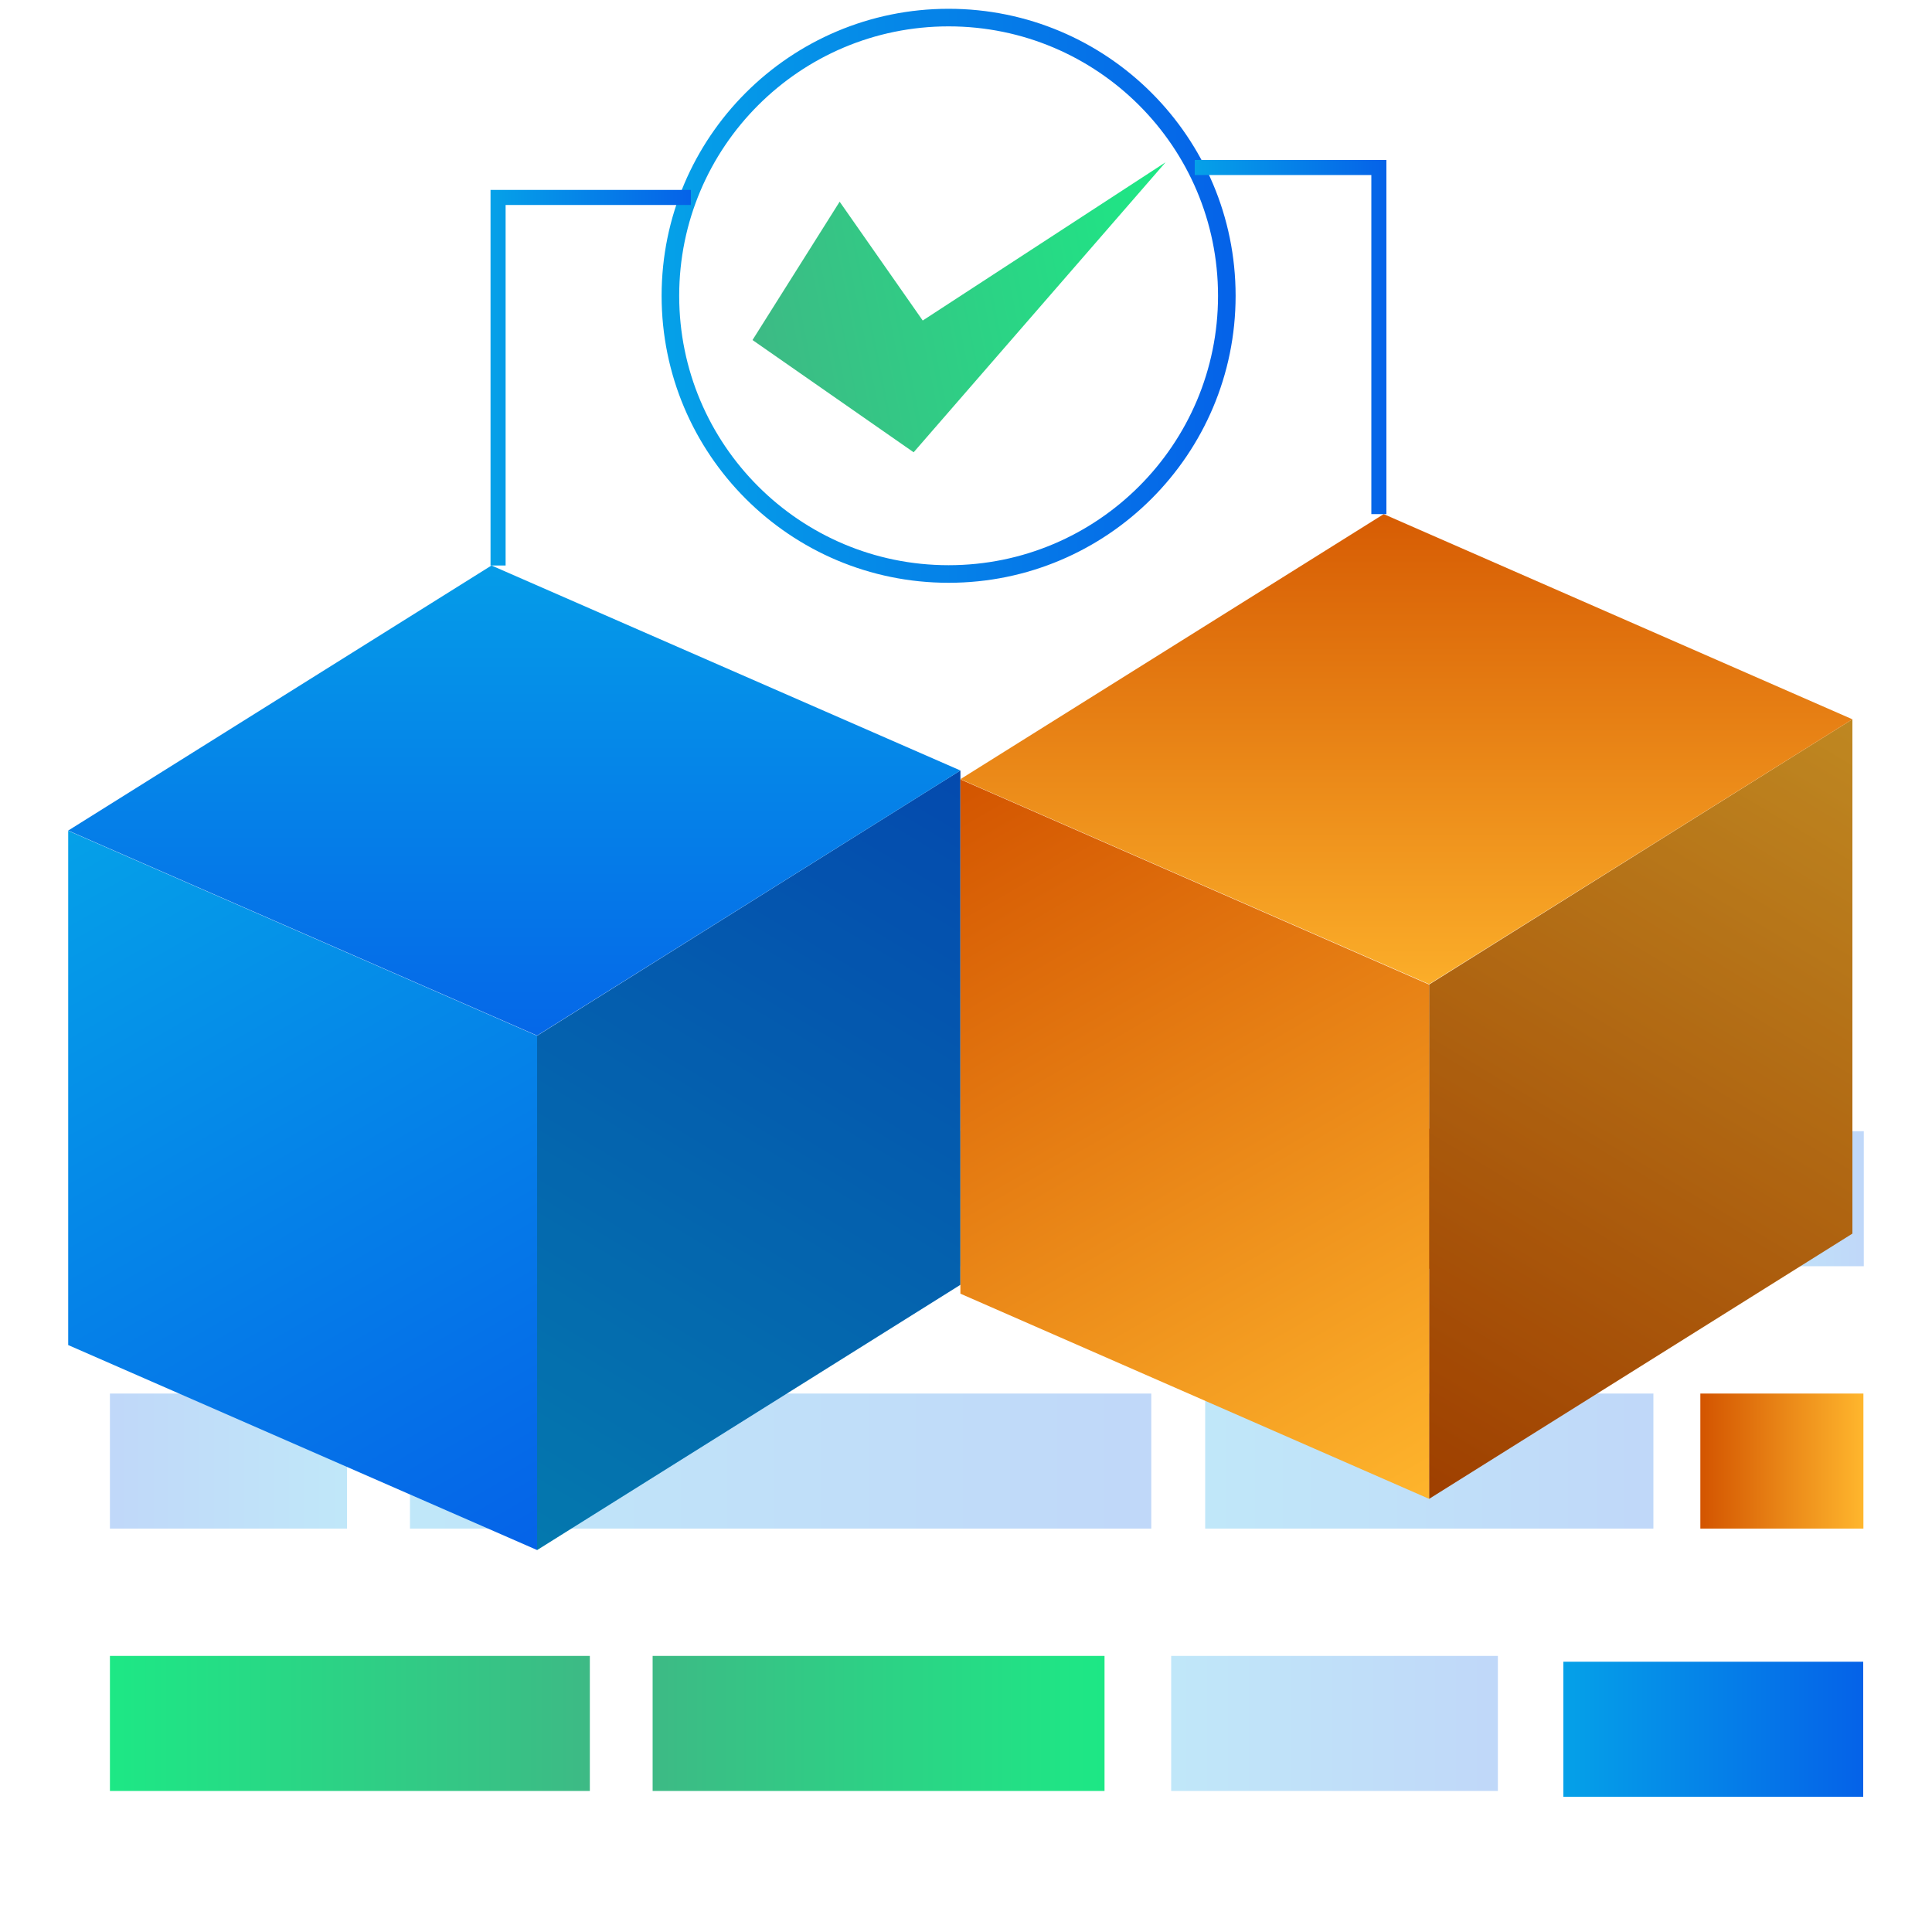 <?xml version="1.0" encoding="UTF-8"?>
<svg id="Layer_1" data-name="Layer 1" xmlns="http://www.w3.org/2000/svg" xmlns:xlink="http://www.w3.org/1999/xlink" viewBox="0 0 100 100">
  <defs>
    <style>
      .cls-1 {
        fill: url(#linear-gradient-17);
      }

      .cls-2 {
        fill: url(#linear-gradient-15);
      }

      .cls-3 {
        fill: url(#linear-gradient-18);
      }

      .cls-4 {
        fill: url(#linear-gradient-7);
      }

      .cls-4, .cls-5, .cls-6, .cls-7, .cls-8, .cls-9, .cls-10 {
        opacity: .25;
      }

      .cls-5 {
        fill: url(#linear-gradient-12);
      }

      .cls-11 {
        stroke: url(#linear-gradient-21);
      }

      .cls-11, .cls-12 {
        stroke-width: .78px;
      }

      .cls-11, .cls-12, .cls-13 {
        fill: none;
        stroke-miterlimit: 10;
      }

      .cls-14 {
        fill: url(#linear-gradient-14);
      }

      .cls-15 {
        fill: url(#linear-gradient-20);
      }

      .cls-16 {
        fill: url(#linear-gradient-6);
      }

      .cls-17 {
        fill: url(#linear-gradient-11);
      }

      .cls-18 {
        fill: url(#linear-gradient-10);
      }

      .cls-19 {
        fill: url(#linear-gradient-16);
      }

      .cls-20 {
        fill: url(#linear-gradient-5);
      }

      .cls-6 {
        fill: url(#linear-gradient-9);
      }

      .cls-12 {
        stroke: url(#linear-gradient-22);
      }

      .cls-7 {
        fill: url(#linear-gradient-4);
      }

      .cls-8 {
        fill: url(#linear-gradient-3);
      }

      .cls-21 {
        fill: url(#linear-gradient);
      }

      .cls-13 {
        stroke: url(#linear-gradient-19);
        stroke-width: .91px;
      }

      .cls-9 {
        fill: url(#linear-gradient-2);
      }

      .cls-22 {
        fill: url(#linear-gradient-8);
      }

      .cls-23 {
        fill: url(#linear-gradient-13);
      }
    </style>
    <linearGradient id="linear-gradient" x1="150.39" y1="2397.65" x2="173.77" y2="2397.65" gradientTransform="translate(-116.61 2486.85) scale(1 -1)" gradientUnits="userSpaceOnUse">
      <stop offset="0" stop-color="#3dba85"/>
      <stop offset="1" stop-color="#1de885"/>
    </linearGradient>
    <linearGradient id="linear-gradient-2" x1="137.82" y1="2411.23" x2="176.2" y2="2411.23" gradientTransform="translate(-116.61 2486.85) scale(1 -1)" gradientUnits="userSpaceOnUse">
      <stop offset="0" stop-color="#05a1e8"/>
      <stop offset="1" stop-color="#0562e8"/>
    </linearGradient>
    <linearGradient id="linear-gradient-3" x1="178.98" x2="202.18" xlink:href="#linear-gradient-2"/>
    <linearGradient id="linear-gradient-4" x1="160.27" y1="2424.8" x2="183.93" y2="2424.8" xlink:href="#linear-gradient-2"/>
    <linearGradient id="linear-gradient-5" x1="204.62" y1="2411.23" x2="213.05" y2="2411.23" gradientTransform="translate(-116.61 2486.85) scale(1 -1)" gradientUnits="userSpaceOnUse">
      <stop offset="0" stop-color="#d35400"/>
      <stop offset="1" stop-color="#ffb62d"/>
    </linearGradient>
    <linearGradient id="linear-gradient-6" x1="186.69" y1="2424.8" x2="202.95" y2="2424.8" xlink:href="#linear-gradient-5"/>
    <linearGradient id="linear-gradient-7" x1="177.22" y1="2397.65" x2="194.13" y2="2397.65" xlink:href="#linear-gradient-2"/>
    <linearGradient id="linear-gradient-8" x1="9932.47" y1="2397.65" x2="9957.31" y2="2397.65" gradientTransform="translate(9962.99 2486.85) rotate(-180)" xlink:href="#linear-gradient"/>
    <linearGradient id="linear-gradient-9" x1="9945.03" y1="2411.23" x2="9957.31" y2="2411.23" gradientTransform="translate(9962.99 2486.85) rotate(-180)" xlink:href="#linear-gradient-2"/>
    <linearGradient id="linear-gradient-10" x1="9922.59" y1="2424.8" x2="9957.31" y2="2424.8" gradientTransform="translate(9962.99 2486.85) rotate(-180)" xlink:href="#linear-gradient-2"/>
    <linearGradient id="linear-gradient-11" x1="197.53" y1="2397.34" x2="213.05" y2="2397.34" xlink:href="#linear-gradient-2"/>
    <linearGradient id="linear-gradient-12" x1="206.97" y1="2424.8" x2="213.07" y2="2424.8" xlink:href="#linear-gradient-2"/>
    <linearGradient id="linear-gradient-13" x1="26.95" y1="79.85" x2="50.78" y2="39.89" gradientTransform="matrix(1, 0, 0, 1, 0, 0)" xlink:href="#linear-gradient-2"/>
    <linearGradient id="linear-gradient-14" x1="4.38" y1="42.08" x2="27.09" y2="81.4" gradientTransform="matrix(1, 0, 0, 1, 0, 0)" xlink:href="#linear-gradient-2"/>
    <linearGradient id="linear-gradient-15" x1="26.62" y1="26.81" x2="26.62" y2="56.2" gradientTransform="matrix(1, 0, 0, 1, 0, 0)" xlink:href="#linear-gradient-2"/>
    <linearGradient id="linear-gradient-16" x1="73.12" y1="77.19" x2="96.96" y2="37.23" gradientTransform="matrix(1, 0, 0, 1, 0, 0)" xlink:href="#linear-gradient-5"/>
    <linearGradient id="linear-gradient-17" x1="50.55" y1="39.42" x2="73.27" y2="78.75" gradientTransform="matrix(1, 0, 0, 1, 0, 0)" xlink:href="#linear-gradient-5"/>
    <linearGradient id="linear-gradient-18" x1="72.8" y1="24.15" x2="72.8" y2="53.54" gradientTransform="matrix(1, 0, 0, 1, 0, 0)" xlink:href="#linear-gradient-5"/>
    <linearGradient id="linear-gradient-19" x1="34.25" y1="15.31" x2="63.96" y2="15.31" gradientTransform="matrix(1, 0, 0, 1, 0, 0)" xlink:href="#linear-gradient-2"/>
    <linearGradient id="linear-gradient-20" x1="437.24" y1="-1229.7" x2="460.01" y2="-1229.7" gradientTransform="translate(-147.82 1309.86) rotate(-11.34)" xlink:href="#linear-gradient"/>
    <linearGradient id="linear-gradient-21" x1="61.84" y1="17.45" x2="71.76" y2="17.45" gradientTransform="matrix(1, 0, 0, 1, 0, 0)" xlink:href="#linear-gradient-2"/>
    <linearGradient id="linear-gradient-22" x1="25.39" y1="19.55" x2="35.76" y2="19.55" gradientTransform="matrix(1, 0, 0, 1, 0, 0)" xlink:href="#linear-gradient-2"/>
  </defs>
  <g>
    <rect class="cls-21" x="33.78" y="85.71" width="23.39" height="6.99"/>
    <rect class="cls-9" x="21.22" y="72.13" width="38.37" height="6.99"/>
    <rect class="cls-8" x="62.38" y="72.13" width="23.2" height="6.99"/>
    <rect class="cls-7" x="43.66" y="58.55" width="23.66" height="6.99"/>
    <rect class="cls-20" x="88.01" y="72.13" width="8.44" height="6.99"/>
    <rect class="cls-16" x="70.09" y="58.42" width="16.26" height="7.25"/>
    <rect class="cls-4" x="60.62" y="85.71" width="16.91" height="6.99"/>
    <rect class="cls-22" x="5.69" y="85.71" width="24.84" height="6.99"/>
    <rect class="cls-6" x="5.69" y="72.13" width="12.27" height="6.99"/>
    <rect class="cls-18" x="5.69" y="58.55" width="34.72" height="6.99"/>
    <rect class="cls-17" x="80.92" y="86.01" width="15.52" height="6.99"/>
    <rect class="cls-5" x="90.37" y="58.55" width="6.1" height="6.99"/>
  </g>
  <g>
    <polygon class="cls-23" points="49.71 66.5 27.8 80.23 27.8 53.61 49.71 39.88 49.71 66.5"/>
    <polygon class="cls-10" points="49.71 66.5 27.8 80.23 27.8 53.61 49.71 39.88 49.71 66.5"/>
    <polygon class="cls-14" points="3.53 69.62 27.8 80.23 27.8 53.61 3.53 43 3.53 69.62"/>
    <polygon class="cls-2" points="3.53 42.99 27.8 53.6 49.71 39.88 25.44 29.27 3.53 42.99"/>
  </g>
  <g>
    <polygon class="cls-19" points="95.88 63.85 73.97 77.58 73.97 50.96 95.88 37.23 95.88 63.85"/>
    <polygon class="cls-10" points="95.88 63.85 73.97 77.58 73.97 50.96 95.88 37.23 95.88 63.85"/>
    <polygon class="cls-1" points="49.71 66.96 73.97 77.58 73.97 50.96 49.71 40.34 49.71 66.96"/>
    <polygon class="cls-3" points="49.71 40.33 73.97 50.94 95.88 37.23 71.62 26.61 49.71 40.33"/>
  </g>
  <circle class="cls-13" cx="49.1" cy="15.31" r="14.4"/>
  <polygon class="cls-15" points="43.46 10.44 38.95 17.6 47.29 23.41 60.33 8.4 47.76 16.59 43.46 10.44"/>
  <polyline class="cls-11" points="61.84 8.67 71.37 8.67 71.37 26.61"/>
  <polyline class="cls-12" points="35.76 10.22 25.78 10.22 25.78 29.27"/>
</svg>